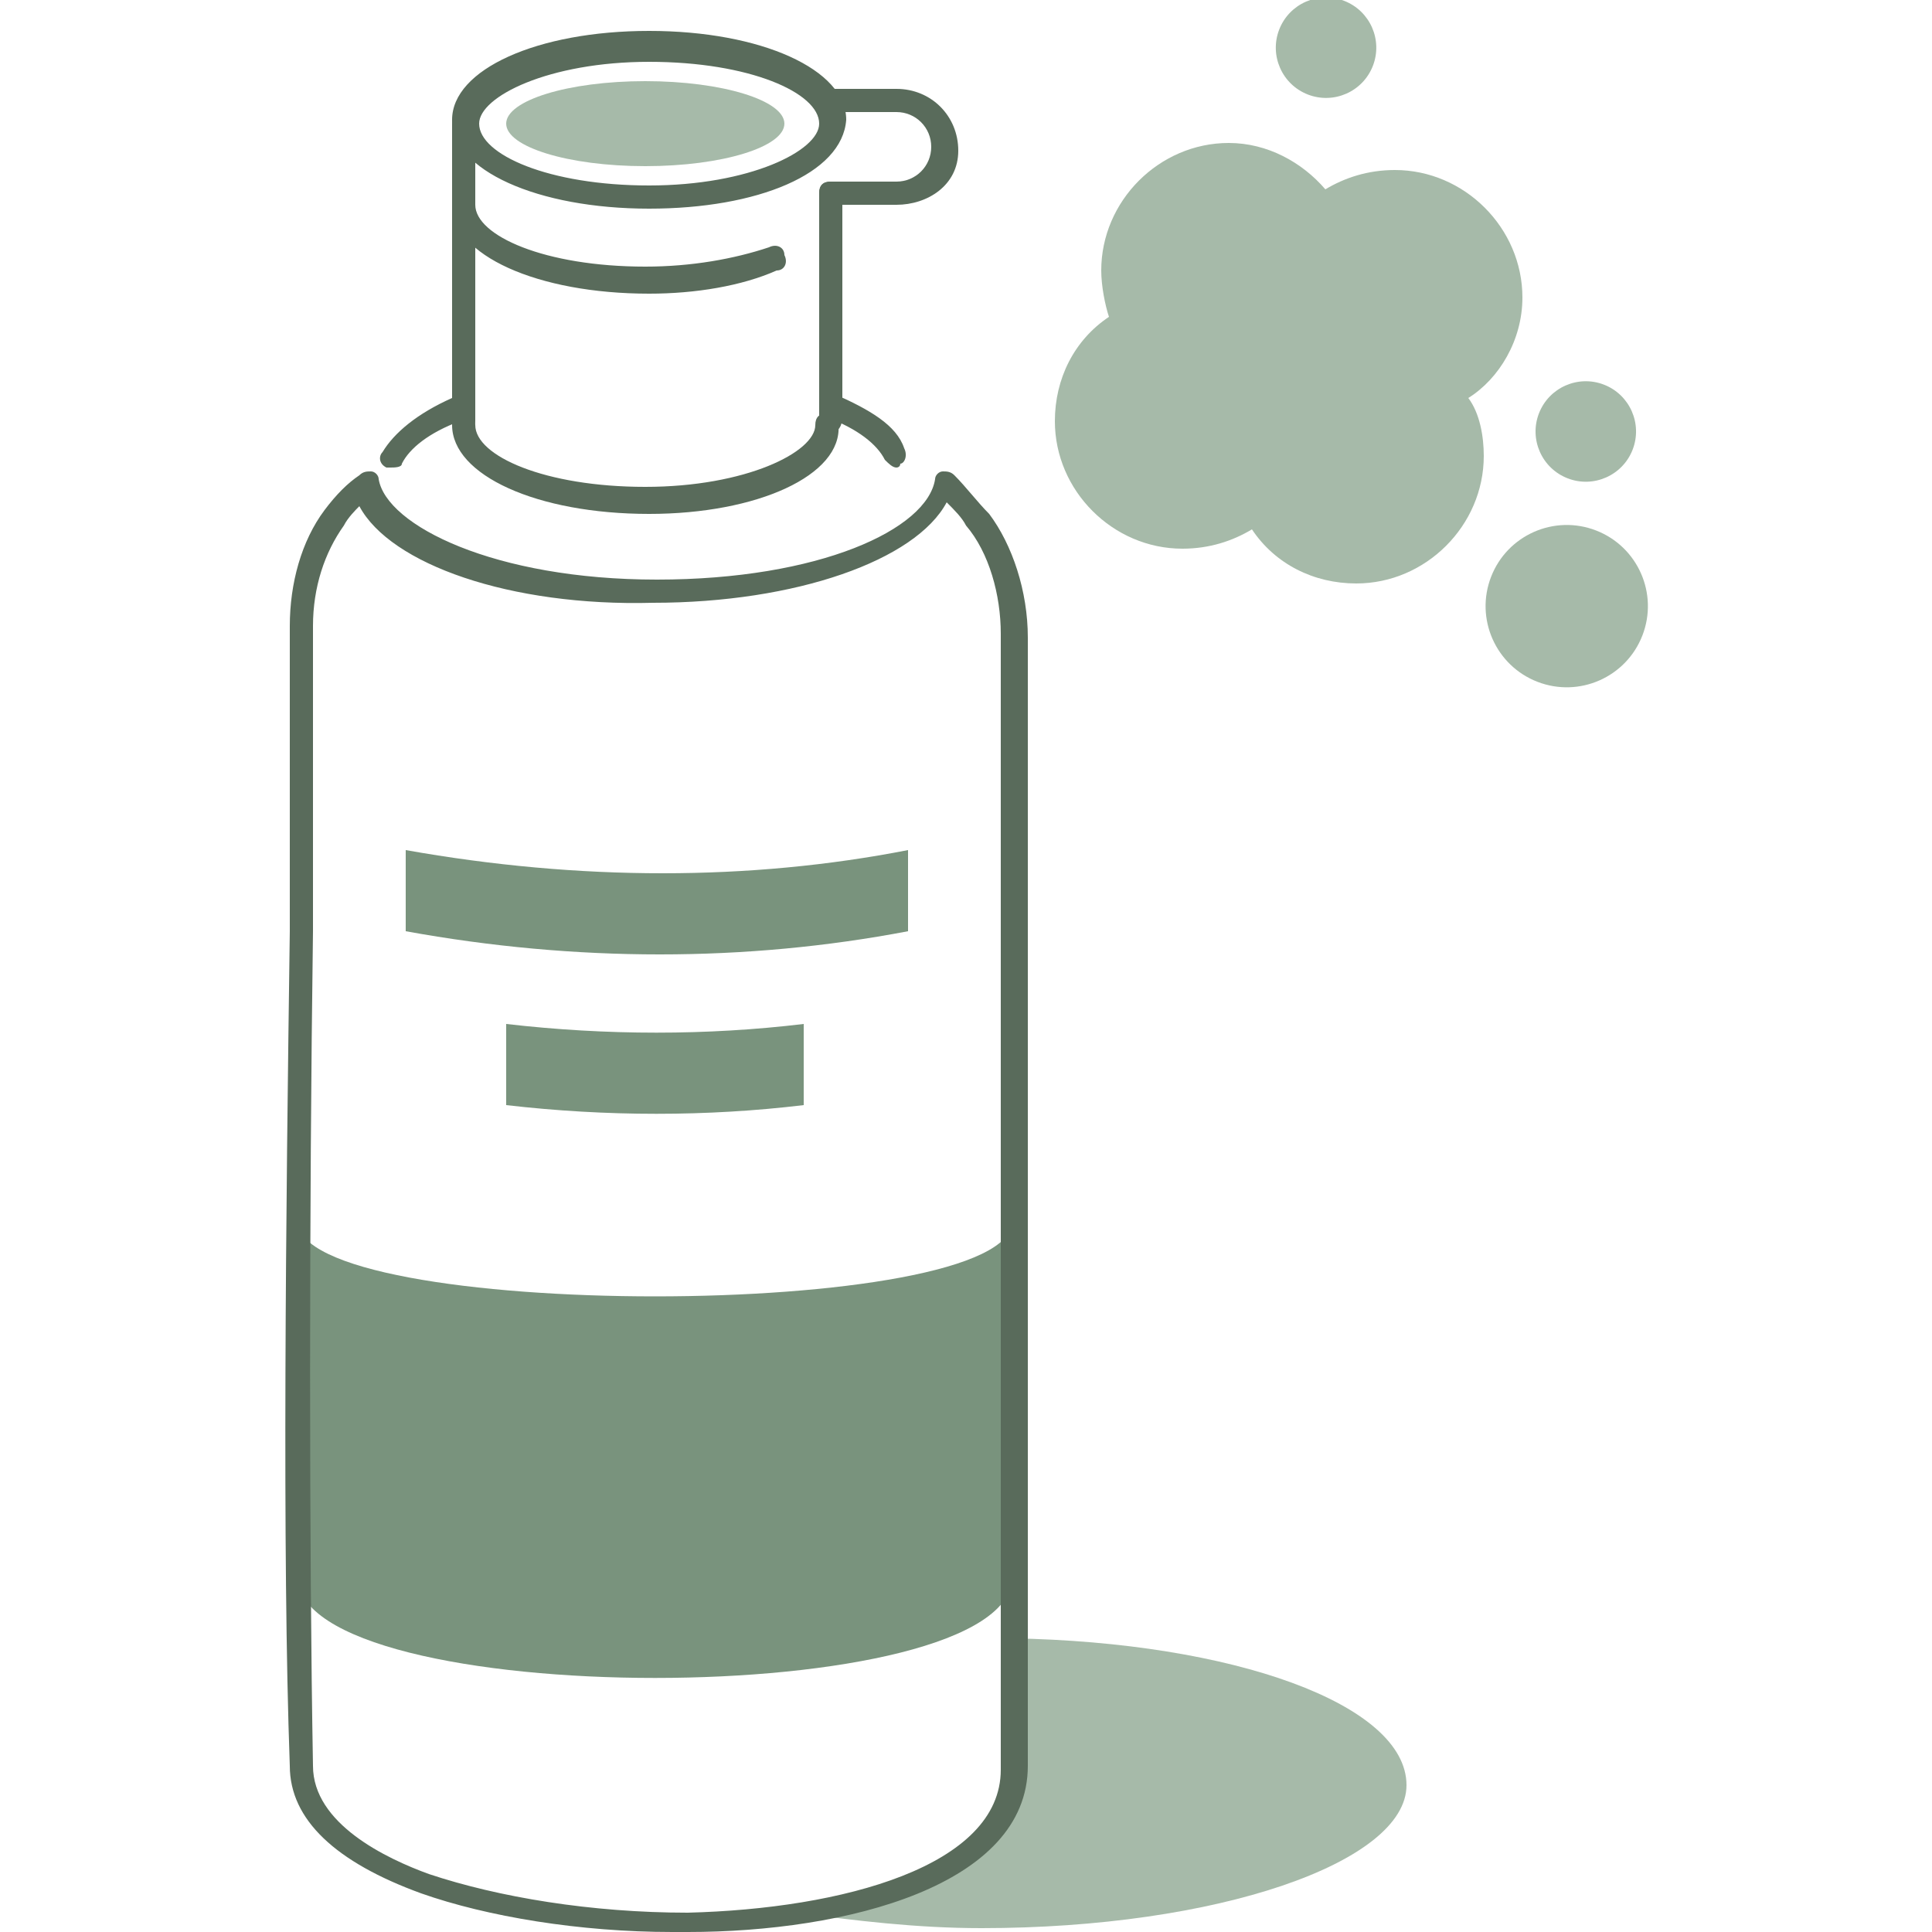 <svg xmlns="http://www.w3.org/2000/svg" viewBox="0 0 50 50"><style>.st0{fill:#79937d}.st1{fill-rule:evenodd;clip-rule:evenodd;fill:#a6baa9}.st2{fill:#596b5b}.st3{fill:#a6baa9}</style><path class="st0" d="M26.2 40.8c0 3.5-18.5 3.5-18.5 0v-9.2c0 2.6 18.5 2.6 18.5 0v9.2zM23.5 24.1c-4.2.8-8.6.8-13 0V22c4.5.8 8.9.8 13 0v2.1z"/><path class="st1" d="M26.2 42.4v3.3c0 2.1-2.5 3.3-5.6 3.8 1.5.2 3.1.4 4.8.4 6.1 0 11-1.7 11-3.7 0-2.1-4.5-3.7-10.2-3.8z"/><path class="st2" d="M16.8 13.3c-2.9 0-5.1-1-5.1-2.3 0-.2.1-.3.3-.3s.3.1.3.3c0 .8 1.8 1.6 4.4 1.6s4.4-.9 4.4-1.6c0-.2.1-.3.3-.3s.3.1.3.3c.1 1.3-2.1 2.3-4.9 2.3zM16.8 5.4c-2.9 0-5.1-1-5.1-2.3 0-1.3 2.2-2.3 5.1-2.3s5.1 1 5.1 2.3c-.1 1.4-2.3 2.3-5.1 2.3zm0-3.8c-2.6 0-4.4.9-4.4 1.6 0 .8 1.8 1.6 4.4 1.6s4.4-.9 4.4-1.6c0-.8-1.8-1.6-4.4-1.6zM16.8 7.6c-2.9 0-5.1-1-5.1-2.3 0-.1.1-.3.3-.3s.3.1.3.3c0 .8 1.8 1.6 4.4 1.6 1.2 0 2.3-.2 3.2-.5.2-.1.4 0 .4.2.1.2 0 .4-.2.4-.9.4-2.1.6-3.3.6z"/><path class="st1" d="M16.7 2.1c2 0 3.6.5 3.6 1.1 0 .6-1.6 1.1-3.6 1.1s-3.6-.5-3.6-1.1c0-.6 1.6-1.1 3.6-1.1z"/><circle transform="rotate(-68.808 40.564 15.732)" class="st3" cx="40.6" cy="15.7" r="2.1"/><circle transform="rotate(-68.808 40.996 11.154)" class="st3" cx="41" cy="11.2" r="1.3"/><circle transform="rotate(-68.808 34.261 1.254)" class="st3" cx="34.3" cy="1.3" r="1.3"/><path class="st2" d="M23.2 5.3h-1.7c-.2 0-.3-.1-.3-.3 0-.2.1-.3.3-.3h1.7c.5 0 .9-.4.9-.9s-.4-.9-.9-.9h-1.7c-.2 0-.3-.1-.3-.3s.1-.3.3-.3h1.7c.9 0 1.6.7 1.6 1.6s-.8 1.4-1.6 1.4z"/><path class="st3" d="M39.4 7.7c0-1.8-1.5-3.3-3.3-3.3-.7 0-1.3.2-1.8.5-.6-.7-1.5-1.2-2.5-1.2-1.8 0-3.3 1.5-3.3 3.3 0 .4.1.9.2 1.2-.9.6-1.4 1.6-1.4 2.7 0 1.8 1.5 3.3 3.3 3.3.7 0 1.3-.2 1.8-.5.6.9 1.6 1.4 2.7 1.4 1.8 0 3.3-1.5 3.3-3.3 0-.5-.1-1.1-.4-1.5.8-.5 1.4-1.5 1.4-2.6z"/><path class="st0" d="M13.1 26.5v2.1c2.6.3 5.2.3 7.7 0v-2.1c-2.5.3-5.1.3-7.7 0z"/><path class="st2" d="M17.4 50c-2.4 0-4.8-.4-6.5-1-2.2-.8-3.4-1.9-3.4-3.3-.2-5.5-.1-14.4 0-21.6v-7.9c0-1.1.3-2.2.9-3 .3-.4.6-.7.9-.9.1-.1.2-.1.3-.1.1 0 .2.1.2.2.2 1.2 3 2.6 7.2 2.6s7-1.3 7.2-2.6c0-.1.1-.2.2-.2s.2 0 .3.1c.3.3.6.7.9 1 .6.8 1 2 1 3.2v29.2c0 3.1-4.7 4.3-8.8 4.3h-.4zM9.3 13.1c-.1.1-.3.3-.4.5-.5.7-.8 1.6-.8 2.6v7.9c-.1 7.2-.1 16.1 0 21.6 0 1.5 1.9 2.4 3 2.8 1.8.6 4.2 1 6.7 1 4-.1 8.1-1.2 8.1-3.7V16.4c0-1-.3-2.1-.9-2.8-.1-.2-.3-.4-.5-.6-.8 1.5-3.9 2.6-7.6 2.6-3.7.1-6.8-1-7.6-2.5zM12 11.2c-.2 0-.3-.1-.3-.3V3.2c0-.2.1-.3.3-.3s.3.1.3.3v7.7c0 .1-.1.3-.3.3zM21.5 11.2c-.2 0-.3-.1-.3-.3V5c0-.2.1-.3.3-.3s.3.1.3.3v5.8c0 .2-.1.4-.3.4z"/><path class="st2" d="M10.1 12.1H10c-.2-.1-.2-.3-.1-.4.3-.5.9-1 1.8-1.4.2-.1.4 0 .4.2s0 .4-.2.4c-.8.3-1.3.7-1.5 1.1 0 .1-.2.1-.3.1zM23.2 12.1c-.1 0-.2-.1-.3-.2-.2-.4-.7-.8-1.5-1.1-.2-.1-.2-.3-.2-.4s.3-.2.4-.2c.9.4 1.6.8 1.8 1.4.1.2 0 .4-.1.4 0 .1-.1.1-.1.1z"/></svg>